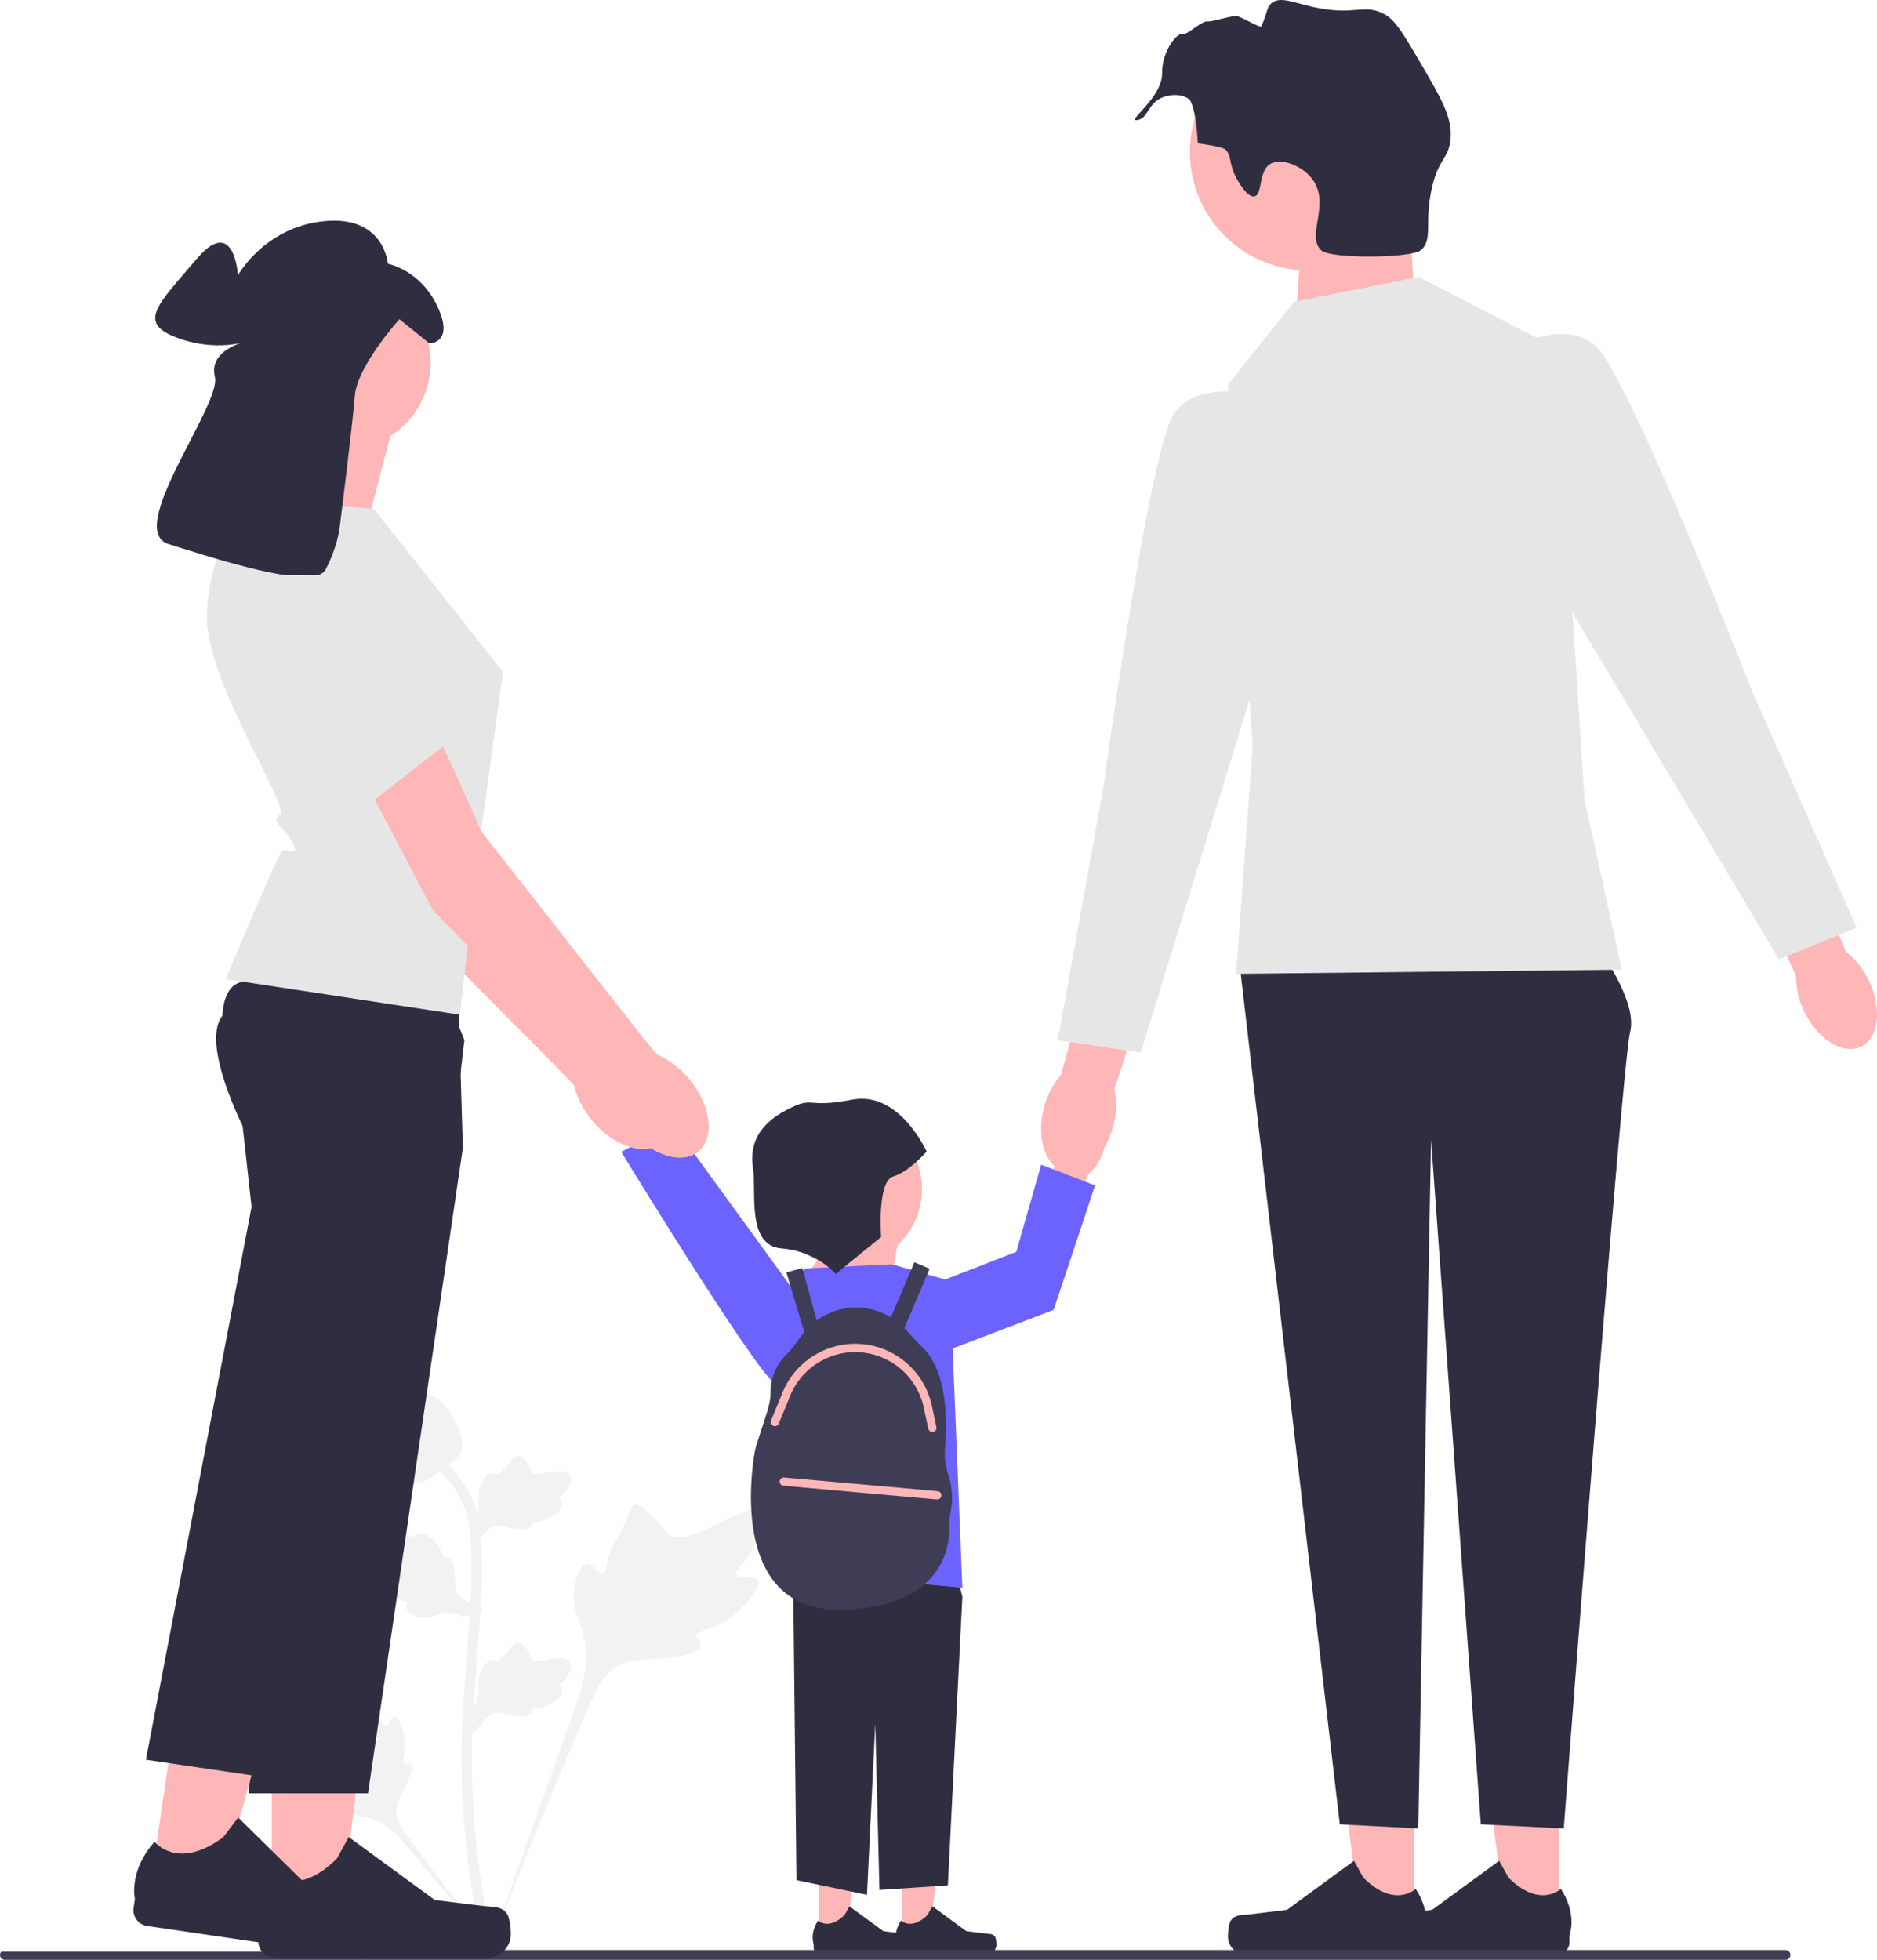<svg xmlns="http://www.w3.org/2000/svg" width="452.553" height="472.429"><g fill="#f2f2f2"><path d="M182.775 380.824c-.844-1.424-4.497.1-5.168-1.192-.67-1.287 2.724-3.249 4.663-7.73.35-.808 2.553-5.9.922-7.471-3.092-2.979-17.24 9.312-22.19 5.29-1.087-.882-1.847-2.645-5.135-5.506-1.308-1.138-2.1-1.652-2.865-1.46-1.087.27-1.173 1.725-2.337 4.584-1.748 4.287-2.78 4.028-3.799 7.449-.755 2.539-.583 4.015-1.472 4.303-1.258.407-2.416-2.287-4.01-2.046-1.628.247-2.612 3.383-2.923 5.73-.583 4.407 1.035 7.314 1.932 10.371.975 3.322 1.553 8.375-.697 15.528l-22.278 62.766c4.919-12.88 19.159-48.186 25.143-61.305 1.727-3.788 3.634-7.63 7.55-9.146 3.771-1.46 8.95-.588 15.55-2.178.772-.186 2.911-.73 3.18-1.989.223-1.04-1.035-1.62-.842-2.595.26-1.307 2.734-1.323 5.776-2.831 2.144-1.064 3.48-2.328 4.629-3.416.346-.327 5.495-5.261 4.371-7.156"/><path d="M95.13 413.866c-.942.004-1.248 2.236-2.076 2.193-.825-.043-.809-2.274-2.448-4.519-.296-.405-2.16-2.955-3.402-2.608-2.353.658-.403 11.148-3.806 12.418-.746.278-1.83.142-4.183.931-.936.314-1.417.554-1.544.985-.18.611.508 1.073 1.575 2.47 1.6 2.094 1.175 2.526 2.56 4.013 1.029 1.103 1.803 1.445 1.688 1.964-.164.735-1.82.526-2.161 1.379-.349.87.906 2.257 1.969 3.087 1.994 1.557 3.888 1.602 5.647 2.044 1.912.48 4.559 1.654 7.42 4.823l24.378 29.043c-4.902-6.13-18.121-23.306-22.834-30.028-1.36-1.94-2.696-3.985-2.31-6.345.371-2.272 2.293-4.562 3.417-8.26.132-.433.482-1.64-.058-2.135-.446-.41-1.095.04-1.517-.335-.567-.505.14-1.724.277-3.652.097-1.36-.139-2.38-.34-3.257-.062-.265-.998-4.216-2.252-4.21m18.8 4.219-.568-5.068.26-.384c1.2-1.777 1.811-3.512 1.819-5.159 0-.262-.011-.523-.024-.79-.049-1.057-.11-2.371.575-3.903.385-.854 1.464-2.832 3.086-2.587.437.061.768.262 1.018.497l.115-.181c.506-.771.906-1.102 1.291-1.42.296-.245.602-.497 1.082-1.094.21-.262.374-.492.513-.685.42-.585.968-1.282 1.934-1.27 1.033.049 1.574.903 1.932 1.468.64 1.009.93 1.735 1.122 2.217.07.177.15.375.19.436.333.49 3.038.032 4.057-.135 2.29-.381 4.27-.712 5.087.732.585 1.033.15 2.398-1.33 4.168-.461.55-.952.969-1.388 1.297.361.215.684.546.815 1.064.309 1.229-.747 2.46-3.137 3.664-.593.3-1.392.702-2.512.896a10 10 0 0 1-1.408.124c-.009.235-.064.49-.207.752-.42.77-1.294 1.138-2.61 1.05-1.449-.076-2.642-.353-3.694-.595-.92-.21-1.71-.39-2.332-.348-1.153.093-2.041 1.016-3.084 2.213zm2.633-30.176-4.758 1.835-.438-.153c-2.023-.71-3.856-.862-5.451-.452-.254.066-.504.144-.759.223-1.01.316-2.266.708-3.921.434-.924-.155-3.11-.697-3.285-2.329a1.84 1.84 0 0 1 .222-1.11l-.204-.066c-.874-.293-1.295-.596-1.7-.889-.313-.224-.634-.456-1.333-.768-.307-.138-.571-.238-.793-.323-.672-.257-1.486-.61-1.72-1.549-.214-1.011.475-1.75.931-2.24a12.2 12.2 0 0 1 1.86-1.649 4 4 0 0 0 .373-.294c.39-.446-.74-2.947-1.16-3.89-.95-2.118-1.771-3.95-.581-5.106.85-.828 2.281-.754 4.368.23.65.306 1.18.674 1.607 1.013.117-.404.354-.8.823-1.059 1.11-.61 2.568.1 4.34 2.106.44.497 1.032 1.169 1.503 2.203.221.487.363.94.478 1.33.23-.051.49-.062.779.01.852.21 1.429.962 1.677 2.258.295 1.42.33 2.645.362 3.724.03.942.058 1.753.256 2.344.382 1.091 1.5 1.717 2.922 2.422zm-2.633-14.93-.568-5.069.26-.384c1.2-1.777 1.811-3.512 1.819-5.159 0-.261-.011-.523-.024-.79-.049-1.057-.11-2.371.575-3.903.385-.854 1.464-2.832 3.086-2.587.437.061.768.262 1.018.497l.115-.181c.506-.771.906-1.102 1.291-1.42a6.5 6.5 0 0 0 1.082-1.094c.21-.261.374-.492.513-.685.42-.585.968-1.282 1.934-1.27 1.033.049 1.574.903 1.932 1.468a12.2 12.2 0 0 1 1.122 2.218c.07.176.15.374.19.435.333.49 3.038.032 4.057-.134 2.29-.382 4.27-.713 5.087.731.585 1.033.15 2.398-1.33 4.168-.461.55-.952.969-1.388 1.297.361.215.684.546.815 1.064.309 1.229-.747 2.46-3.137 3.664-.593.3-1.392.702-2.512.896a10 10 0 0 1-1.408.124c-.009.235-.064.49-.207.752-.42.77-1.294 1.138-2.61 1.05-1.449-.076-2.642-.353-3.694-.595-.92-.21-1.71-.39-2.332-.348-1.153.093-2.041 1.016-3.084 2.213z"/><path d="m119.115 471.357-1.062-.665-.257-1.226.257 1.226-1.238.142c-.02-.115-.087-.38-.189-.793-.554-2.266-2.244-9.163-3.653-20.023a204 204 0 0 1-1.656-23.17c-.115-7.807.255-13.717.55-18.467.225-3.583.496-6.994.763-10.318.71-8.878 1.379-17.265.881-26.55-.11-2.072-.341-6.387-2.862-10.978-1.462-2.662-3.476-5.026-5.987-7.023l1.561-1.963c2.772 2.208 5 4.826 6.624 7.782 2.794 5.09 3.046 9.792 3.168 12.05.506 9.45-.17 17.917-.888 26.88-.264 3.312-.536 6.708-.758 10.276-.294 4.706-.66 10.565-.546 18.271.113 7.702.663 15.4 1.634 22.887 1.392 10.723 3.057 17.517 3.604 19.749.292 1.191.353 1.441.054 1.913"/><path d="M100.066 357.494q-.154 0-.312-.01c-2.134-.115-4.11-1.393-5.874-3.796-.828-1.13-1.251-2.42-2.095-4.992-.131-.397-.768-2.408-1.154-5.176-.253-1.808-.222-2.565.137-3.233.398-.744 1.041-1.262 1.766-1.612a1.4 1.4 0 0 1 .097-.74c.427-1.044 1.563-.907 2.177-.841.311.039.699.09 1.117.068.659-.032 1.012-.227 1.548-.521.513-.282 1.15-.631 2.096-.825 1.865-.389 3.428.14 3.943.313 2.71.903 4.046 3.01 5.593 5.45.308.49 1.367 2.271 2.065 4.714.504 1.762.433 2.545.282 3.127-.309 1.197-1.037 1.882-2.886 3.394-1.93 1.584-2.9 2.377-3.732 2.859-1.937 1.118-3.153 1.82-4.768 1.82"/></g><path fill="#ffb6b6" d="M217.451 467.068h6.563l3.121-25.313h-9.685z"/><path fill="#2f2e41" d="M239.935 466.92c.204.343.312 1.454.312 1.854 0 1.23-.997 2.228-2.227 2.228h-20.323c-.84 0-1.52-.68-1.52-1.52v-.846s-1.005-2.543 1.065-5.677c0 0 2.572 2.454 6.416-1.39l1.134-2.054 8.205 6.001 4.549.56c.995.123 1.877-.019 2.389.843"/><path fill="#ffb6b6" d="M197.451 467.068h6.563l3.121-25.313h-9.685z"/><path fill="#2f2e41" d="M219.935 466.92c.204.343.312 1.454.312 1.854 0 1.23-.997 2.228-2.227 2.228h-20.323c-.84 0-1.52-.68-1.52-1.52v-.846s-1.005-2.543 1.065-5.677c0 0 2.572 2.454 6.416-1.39l1.134-2.054 8.205 6.001 4.549.56c.995.123 1.877-.019 2.389.843m5.097-109.164 7 27.107-3.5 69.61-16.5 1.104-1-40.071-2 41.25-17-3.536-1-90.75z"/><path fill="#ffb6b6" d="M157.268 266.488c-2.258-3.963-6.134-6.01-8.656-4.573-2.522 1.438-2.735 5.816-.475 9.78a11.4 11.4 0 0 0 3.646 3.972l9.782 16.672 7.726-4.757-10.463-15.93a11.4 11.4 0 0 0-1.56-5.164"/><path fill="#6c63ff" d="M201.722 325.344s-9.27 12.777-14.94 8.211-36.998-55.894-36.998-55.894l12.432-6.663z"/><path fill="#ffb6b6" d="m193.032 309.755 12-18 12 5-3 16z"/><path fill="#6c63ff" d="m194.032 305.755 21-1 14 4 3 74-42-4v-39.024l-6-19.976z"/><path fill="#3f3d56" d="M228.69 355.671a16.4 16.4 0 0 1-.842-6.692c.537-6.398.639-18.934-5.883-24.597l-3.683-3.99c-.077-.084-.163-.155-.241-.236l6.094-14.325-3.681-1.566-5.657 13.297a16.15 16.15 0 0 0-8.396-2.373c-3.458 0-6.763 1.128-9.493 3.113l-3.45-12.64-3.86 1.054 4.314 14.415c-.157.19-.328.367-.477.566l-2.107 2.829a16.5 16.5 0 0 1-1.693 1.929c-1.294 1.267-3.818 4.343-3.842 9.079-.008 1.62-.341 3.221-.835 4.764l-2.505 7.828c-.235.735-.42 1.483-.545 2.244-1.104 6.704-4.927 38.283 21.201 37.651 24.357-.59 25.96-15.42 25.818-20.346a14.8 14.8 0 0 1 .265-3.18c.365-1.927.694-5.336-.502-8.824"/><path fill="#ffb6b6" d="m338.723 36.017 2.278 35.166-28.641 6.572 1.995-28.434zm2.181 427.391-12.91-.001-6.142-49.796h19.054z"/><path fill="#2f2e41" d="M296.673 463.115c-.402.677-.614 2.862-.614 3.65a4.38 4.38 0 0 0 4.381 4.381h39.98a2.99 2.99 0 0 0 2.99-2.99v-1.664s1.978-5.002-2.094-11.169c0 0-5.061 4.829-12.623-2.734l-2.23-4.04-16.143 11.806-8.947 1.102c-1.958.24-3.693-.038-4.7 1.658"/><path fill="#ffb6b6" d="m375.904 463.408-12.91-.001-6.142-49.796h19.054z"/><path fill="#2f2e41" d="M331.673 463.115c-.402.677-.614 2.862-.614 3.65a4.38 4.38 0 0 0 4.381 4.381h39.98a2.99 2.99 0 0 0 2.99-2.99v-1.664s1.978-5.002-2.094-11.169c0 0-5.061 4.829-12.623-2.734l-2.23-4.04-16.143 11.806-8.947 1.102c-1.958.24-3.693-.038-4.7 1.658m52.359-236.36s11 14 9 22-16 192-16 192l-20-1-12-165-3.086 166-18.914-1-24-206z"/><path fill="#ffb6b6" d="M268.405 271.394c-1.891 7.248-7.164 12.147-11.776 10.943s-6.818-8.055-4.925-15.306a18.75 18.75 0 0 1 4.089-7.853l8.4-30.609 14.28 4.248-9.797 29.724a18.75 18.75 0 0 1-.271 8.853"/><circle cx="315.458" cy="36.626" r="28.574" fill="#ffb6b6"/><path fill="#e6e6e6" d="m312.032 72.755 30-6 33 17 7 109 9 41-93 1 4-55-6-87z"/><path fill="#e6e6e6" d="M305.032 95.755s-16-5-22 4-17 90-17 90l-11 61 20 3 33-107z"/><path fill="#ffb6b6" d="M450.565 236.336c3.26 6.744 2.423 13.892-1.87 15.966s-10.412-1.711-13.673-8.458a18.75 18.75 0 0 1-1.979-8.63l-13.452-28.75 13.626-6.024 11.814 28.981c2.37 1.83 4.268 4.2 5.534 6.915"/><path fill="#e6e6e6" d="M362.508 84.792s14.369-8.634 22.323-1.303c7.953 7.33 37.75 83.45 37.75 83.45l25.08 56.683-18.728 7.634-57.31-96.196z"/><path fill="#3f3d56" d="M431.67 471.24c0 .66-.53 1.19-1.19 1.19H1.19c-.66 0-1.19-.53-1.19-1.19 0-.32.12-.6.32-.81h89.72c1.91 0 3.78-.13 5.62-.38h334.82c.66 0 1.19.53 1.19 1.19"/><path fill="#ffb6b6" d="M255.902 274.545c1.785-4.198 5.398-6.68 8.07-5.544 2.67 1.136 3.39 5.46 1.603 9.659a11.4 11.4 0 0 1-3.162 4.367l-7.786 17.692-8.225-3.83 8.55-17.035c-.112-1.82.214-3.64.95-5.31"/><circle cx="203.899" cy="286.652" r="18.393" fill="#ffb6b6"/><path fill="#6c63ff" d="m227.032 308.755 18-7 6-21 13 5-10 30-27 10.315z"/><path fill="#2f2e41" d="m201.48 307.103 10.97-8.926s-1.038-13.376 2.905-14.579 8.056-6.008 8.056-6.008-6.527-14.744-18.016-12.507-8.867-1.166-15.947 2.583-8.74 8.753-7.88 14.069c.862 5.316-1.702 18.523 6.874 19.203s13.038 6.165 13.038 6.165m96.672-264.08c-2.086-3.803-1.003-5.618-2.884-7.105 0 0-.757-.598-6.457-1.36-.544-9.325-2.055-10.571-2.055-10.572-1.74-1.436-4.51-1.236-6.275-.583-3.733 1.38-3.604 5.015-6.083 5.51-3.424.685 5.912-5.17 5.803-11.362-.09-5.052 3.53-9.662 4.79-9.303 1.25.357 4.6-3.282 6.237-3.09 1.118.13 5.858-1.495 7.078-1.241 1.332.277 5.585 2.948 5.812 2.433 1.579-3.574 1.283-4.624 2.457-5.589 2.081-1.709 5.138-.159 10.04.934C326.704 3.944 328.754.722 333.8 3.42c2.549 1.363 4.51 4.646 8.33 11.156 5.342 9.104 8.013 13.656 7.63 18.686-.39 5.13-2.847 4.606-4.544 12.11-1.89 8.354.382 12.424-2.656 14.944-2.348 1.948-21.816 2.098-23.993.05-3.728-3.506 2.099-10.784-1.86-16.757-2.43-3.666-7.747-5.636-10.376-4.13-2.972 1.704-1.872 7.488-3.896 7.866-1.734.325-3.919-3.66-4.282-4.322"/><path fill="#ffb6b6" d="M159.66 275.482c3.98-3.363 2.924-11.159-2.36-17.414-2.313-2.738-5.053-4.726-7.737-5.815l-3.084-3.56-39.826-49.901s-22.056-49.642-28.566-55.005-14.17-2.57-14.17-2.57l-5.978 7.394 37.244 69.312 38.116 38.359 5.145 5.364c.626 2.828 2.128 5.861 4.442 8.599 5.284 6.255 12.794 8.6 16.774 5.237"/><path fill="#e6e6e6" d="m84.482 153.017 9.98 14.638 14.328 21.205-25.745 8.906-22.73-39.004z"/><path fill="#ffb6b6" d="m94.615 103.201-7.229 27.559-27.558-5.422S70.67 105.46 67.96 96.424zM65.523 461.928l16.596-.001 7.894-64.013-24.493.002z"/><path fill="#2f2e41" d="M122.382 461.552c.516.87.79 3.679.79 4.69a5.633 5.633 0 0 1-5.633 5.633H66.144a3.843 3.843 0 0 1-3.843-3.842v-2.14s-2.542-6.43 2.692-14.357c0 0 6.506 6.206 16.227-3.515l2.867-5.193 20.75 15.176 11.503 1.416c2.516.31 4.747-.048 6.042 2.132m-10.779-184.876L88.735 432.29h-28.69l3.814-88.828 2.008-46.707-5.823-22.232s-2.655-4.942-4.891-10.932c-2.521-6.76-4.512-14.864-1.556-18.707 1.087-1.417 3.915-2.466 7.758-3.246 2.348-.48 5.081-.854 8.032-1.144 16.967-1.679 41.1-.63 41.1-.63l.614 20.246.34 11.306z"/><path fill="#ffb6b6" d="m36.29 454.318 16.419 2.412 17.122-62.183-24.234-3.561z"/><path fill="#2f2e41" d="M92.598 462.216c.385.936.246 3.755.099 4.756a5.633 5.633 0 0 1-6.392 4.753l-50.848-7.476a3.843 3.843 0 0 1-3.243-4.36l.311-2.117s-1.58-6.732 4.752-13.813c0 0 5.534 7.087 16.566-1.117l3.591-4.721 18.323 18.033 11.174 3.074c2.444.672 4.703.643 5.667 2.988m19.365-211.492-3.136 27.012-17.105 56.922-28.159 93.712-28.382-4.17 25.473-133.246-2.522-22.848s-.822-2.271-1.763-5.596c-1.87-6.578-4.213-17.29-1.634-22.754.348-.743.785-1.388 1.326-1.91 1.014-.983 3.076-1.58 5.838-1.897 11.544-1.305 35.32 2.427 45.9 4.259z"/><path fill="#e6e6e6" d="m90.097 122.628 31.173 39.305-5.596 40.978-4.795 41.697-56.472-8.584s12.198-29.365 13.553-30.72 4.76 1.991 2.38-2.393-5.09-4.384-2.832-6.643-17.62-31.625-17.62-47.437 9.488-28.462 9.488-28.462z"/><circle cx="82.824" cy="87.406" r="21" fill="#ffb6b6"/><path fill="#2f2e41" d="M81.843 127.556s3.142-24.863 3.698-32.094c.556-7.23 10.763-18.52 10.763-18.52l7.23 5.84s6.118 0 1.947-8.898c-4.172-8.9-11.958-10.29-11.958-10.29s-.835-11.68-15.296-10.29S57.37 66.375 57.37 66.375s-.834-14.74-10.011-3.893c-9.178 10.845-14.461 15.295-4.728 18.91s16.964.835 16.964.835-9.455 1.946-7.787 8.62c1.669 6.675-21.97 36.988-11.124 40.325s35.04 11.402 37.821 6.118 3.338-9.734 3.338-9.734"/><path fill="#ffb6b6" d="M168.407 277.564c4.009-3.329 3.017-11.134-2.214-17.433-2.29-2.757-5.013-4.768-7.687-5.88l-3.055-3.584-39.407-50.234S94.406 150.608 87.94 145.19s-14.148-2.69-14.148-2.69l-6.039 7.344 36.662 69.622 37.793 38.677 5.1 5.408c.602 2.832 2.079 5.878 4.37 8.635 5.23 6.3 12.72 8.707 16.73 5.377"/><path fill="#e6e6e6" d="M65.466 138.64s9.647 50.06 20.624 57.44l21.875-17.056s1.915-.083-1.648-4.107c-3.563-4.025-2.65-12.667-2.65-12.667s1.602 2.074-1.886-.805-.24-22.682-.24-22.682z"/><path fill="#ffb6b6" d="M224.793 345.18a1 1 0 0 1-.977-.789l-1.1-5.108a16.925 16.925 0 0 0-15.783-13.34c-7.112-.319-13.703 3.894-16.404 10.478l-2.759 6.725a1 1 0 1 1-1.85-.759l2.76-6.725c3.02-7.363 10.383-12.065 18.343-11.717a18.926 18.926 0 0 1 17.648 14.917l1.1 5.108a1 1 0 0 1-.978 1.21m1.18 16.264q-.045 0-.09-.004l-37.004-3.3a1 1 0 0 1 .177-1.992l37.005 3.3a1 1 0 0 1-.088 1.996"/></svg>